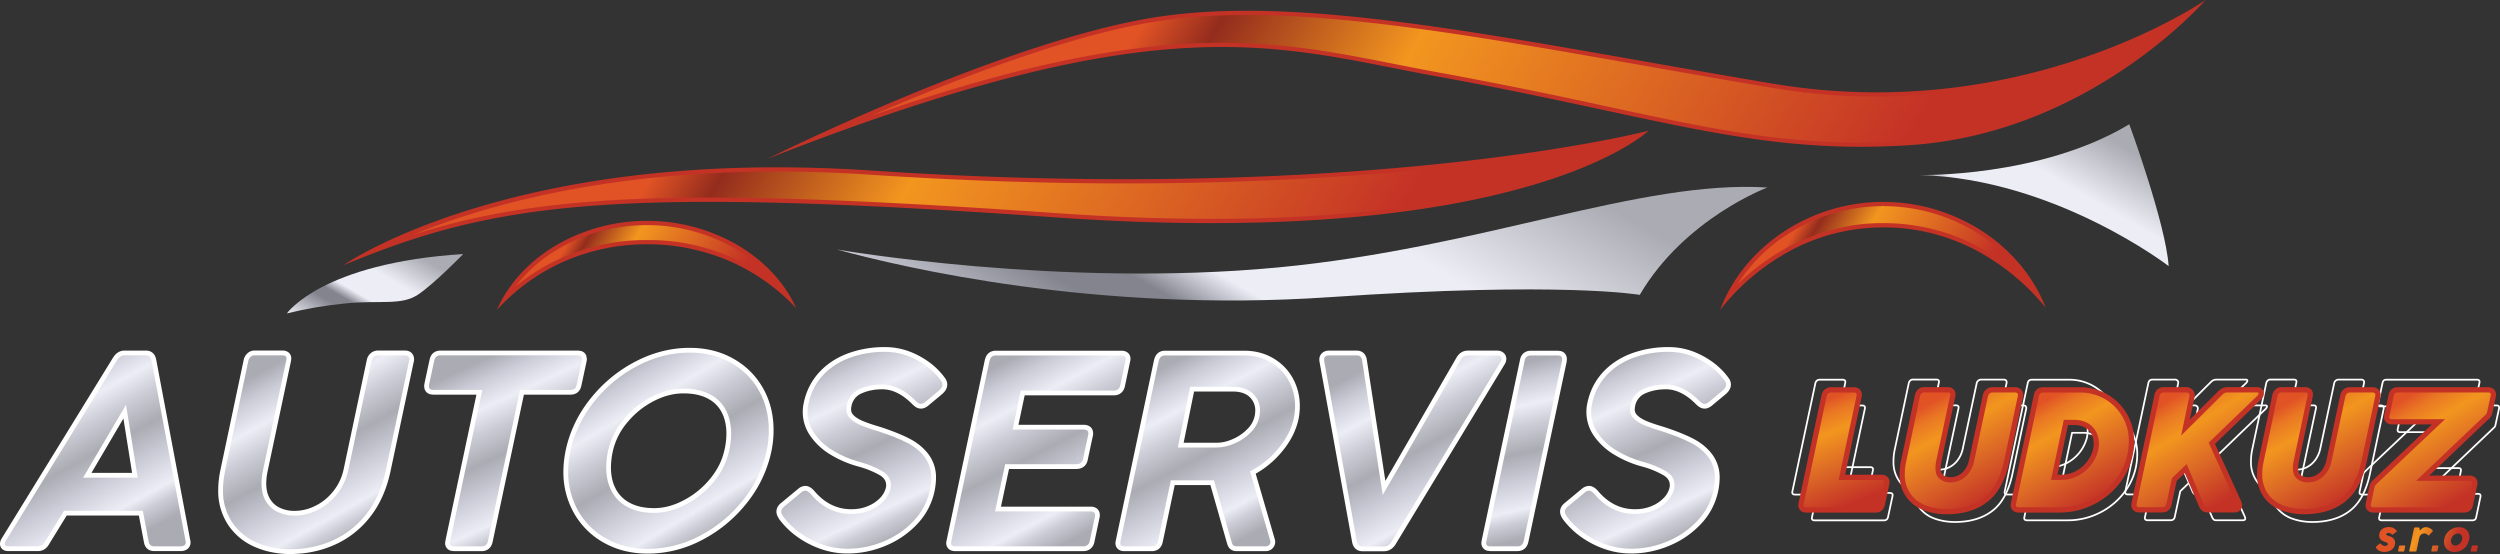 <svg xmlns="http://www.w3.org/2000/svg" xmlns:xlink="http://www.w3.org/1999/xlink" id="Layer_1" version="1.1" viewBox="0 0 56.821 12.593"><rect x="0" y="0" width="56.821" height="12.593" fill="#333333" stroke="none"/><defs><linearGradient id="linear-gradient" x1="7.731" x2="9.316" y1="7.82" y2="5.075" gradientUnits="userSpaceOnUse"><stop offset="0" stop-color="#ededf6"/><stop offset=".23" stop-color="#84848f"/><stop offset=".3" stop-color="#84848f"/><stop offset=".38" stop-color="#ededf6"/><stop offset=".58" stop-color="#ededf6"/><stop offset=".83" stop-color="#ababb3"/><stop offset="1" stop-color="#ababb3"/></linearGradient><linearGradient id="linear-gradient1" x1="15.424" x2="29.802" y1="-.195" y2="8.707" gradientUnits="userSpaceOnUse"><stop offset="0" stop-color="#e15325"/><stop offset=".1" stop-color="#e15325"/><stop offset=".18" stop-color="#942c1d"/><stop offset=".4" stop-color="#f2961f"/><stop offset=".98" stop-color="#c43226"/><stop offset="1" stop-color="#c43226"/></linearGradient><linearGradient xlink:href="#linear-gradient1" id="linear-gradient2" x1="26.159" x2="41.767" y1="-3.221" y2="6.444"/><linearGradient xlink:href="#linear-gradient1" id="linear-gradient3" x1="12.871" x2="16.404" y1="4.798" y2="6.986"/><linearGradient xlink:href="#linear-gradient1" id="linear-gradient4" x1="40.757" x2="44.705" y1="4.44" y2="6.885"/><linearGradient xlink:href="#linear-gradient" id="linear-gradient5" x1="45.051" x2="47.864" y1="6.871" y2="2"/><linearGradient xlink:href="#linear-gradient" id="linear-gradient6" x1="26.421" x2="32.825" y1="11.098" y2=".007"/><linearGradient id="linear-gradient7" x1="1.125" x2="3.205" y1="8.347" y2="12.148" gradientUnits="userSpaceOnUse"><stop offset="0" stop-color="#ababb3"/><stop offset=".1" stop-color="#cacbd6"/><stop offset=".24" stop-color="#ededf6"/><stop offset=".36" stop-color="#cbccd5"/><stop offset=".51" stop-color="#ababb3"/><stop offset=".66" stop-color="#cacbd6"/><stop offset=".83" stop-color="#ededf6"/><stop offset=".9" stop-color="#cbccd5"/><stop offset="1" stop-color="#ababb3"/></linearGradient><linearGradient xlink:href="#linear-gradient7" id="linear-gradient8" x1="6.116" x2="8.257" y1="8.35" y2="12.211"/><linearGradient xlink:href="#linear-gradient7" id="linear-gradient9" x1="10.61" x2="12.369" y1="8.347" y2="12.148"/><linearGradient xlink:href="#linear-gradient7" id="linear-gradient10" x1="14.041" x2="16.346" y1="8.292" y2="12.198"/><linearGradient xlink:href="#linear-gradient7" id="linear-gradient11" x1="18.662" x2="20.517" y1="8.275" y2="12.194"/><linearGradient xlink:href="#linear-gradient7" id="linear-gradient12" x1="22.597" x2="24.604" y1="8.349" y2="12.148"/><linearGradient xlink:href="#linear-gradient7" id="linear-gradient13" x1="26.444" x2="28.453" y1="8.349" y2="12.148"/><linearGradient xlink:href="#linear-gradient7" id="linear-gradient14" x1="31.092" x2="33.13" y1="8.346" y2="12.15"/><linearGradient xlink:href="#linear-gradient7" id="linear-gradient15" x1="34.203" x2="35.077" y1="8.349" y2="12.148"/><linearGradient xlink:href="#linear-gradient7" id="linear-gradient16" x1="36.474" x2="38.328" y1="8.275" y2="12.194"/><linearGradient id="linear-gradient17" x1="41.459" x2="42.362" y1="9.114" y2="11.337" gradientUnits="userSpaceOnUse"><stop offset="0" stop-color="#e15325"/><stop offset=".12" stop-color="#e97624"/><stop offset=".3" stop-color="#f2961f"/><stop offset=".64" stop-color="#db6626"/><stop offset="1" stop-color="#c43226"/></linearGradient><linearGradient xlink:href="#linear-gradient17" id="linear-gradient18" x1="43.946" x2="45.211" y1="9.116" y2="11.374"/><linearGradient xlink:href="#linear-gradient17" id="linear-gradient19" x1="46.47" x2="47.734" y1="9.114" y2="11.337"/><linearGradient xlink:href="#linear-gradient17" id="linear-gradient20" x1="49.264" x2="50.629" y1="9.114" y2="11.337"/><linearGradient xlink:href="#linear-gradient17" id="linear-gradient21" x1="52.071" x2="53.336" y1="9.117" y2="11.374"/><linearGradient xlink:href="#linear-gradient17" id="linear-gradient22" x1="54.578" x2="55.919" y1="9.114" y2="11.338"/><linearGradient xlink:href="#linear-gradient17" id="linear-gradient23" x1="54.448" x2="55.588" y1="12.352" y2="12.836"/><linearGradient xlink:href="#linear-gradient17" id="linear-gradient24" x1="54.428" x2="55.568" y1="12.399" y2="12.883"/><linearGradient xlink:href="#linear-gradient17" id="linear-gradient25" x1="54.57" x2="55.71" y1="12.065" y2="12.549"/><linearGradient xlink:href="#linear-gradient17" id="linear-gradient26" x1="54.544" x2="55.684" y1="12.127" y2="12.611"/><linearGradient xlink:href="#linear-gradient17" id="linear-gradient27" x1="54.692" x2="55.832" y1="11.778" y2="12.262"/><linearGradient xlink:href="#linear-gradient17" id="linear-gradient28" x1="54.68" x2="55.82" y1="11.806" y2="12.289"/><clipPath id="clippath"><path d="M6.521 7.122s.79-1.144 4.006-1.348c0 0-.635.657-1.02.918s-.872.125-1.654.204a9.202 9.202 0 0 0-1.331.227" class="st7"/></clipPath><clipPath id="clippath-1"><path d="M8.419 5.731c1.196-.62 4.24-1.88 9.237-1.88.693 0 1.409.024 2.129.072 1.967.131 3.916.198 5.793.198 6.654 0 10.74-.836 11.692-1.054-.642.46-3.23 1.955-9.736 1.955a50.97 50.97 0 0 1-3.529-.13c-3.428-.241-5.931-.353-7.877-.353-3.71 0-5.696.416-7.708 1.191" class="st7"/></clipPath><clipPath id="clippath-2"><path d="M42.288 3.288c-1.951 0-3.571-.349-5.814-.831-1.079-.232-2.302-.495-3.758-.759-.35-.063-.689-.13-1.023-.196-1.253-.248-2.437-.482-3.92-.482-2.435 0-5.298.65-9.171 2.094 1.733-.797 5.116-2.249 7.57-2.659a13.05 13.05 0 0 1 2.167-.163c2.496 0 5.514.531 9.008 1.146.948.167 1.928.339 2.95.511.779.131 1.573.197 2.36.197 3.583 0 6.266-1.372 7.169-1.902-.763.751-3.114 2.782-6.397 3.004-.385.026-.769.039-1.14.039" class="st7"/></clipPath><clipPath id="clippath-3"><path d="M11.478 6.785a3.279 3.279 0 0 1 1.22-1.188 4.027 4.027 0 0 1 1.985-.529 4.03 4.03 0 0 1 1.99.507c.528.294.957.705 1.236 1.175a4.615 4.615 0 0 0-1.376-.888 4.724 4.724 0 0 0-1.799-.358h-.067c-.618 0-1.232.127-1.825.377a4.576 4.576 0 0 0-1.364.904" class="st7"/></clipPath><clipPath id="clippath-4"><path d="M39.266 6.767a3.713 3.713 0 0 1 1.295-1.455 4.081 4.081 0 0 1 4.446-.029c.571.366 1.029.87 1.315 1.44a5.109 5.109 0 0 0-1.492-1.131 4.575 4.575 0 0 0-1.992-.471h-.079c-.676 0-1.374.172-2.019.496a5.092 5.092 0 0 0-1.475 1.15" class="st7"/></clipPath><clipPath id="clippath-5"><path d="M49.29 6.048s-2.583-1.988-5.665-2.07c0 0 2.753.062 4.77-1.154 0 0 .827 2.249.895 3.224" class="st7"/></clipPath><clipPath id="clippath-6"><path d="M19.025 5.671s5.054.878 10.017.408c4.641-.439 8.226-1.998 11.127-1.817 0 0-1.881.701-2.9 2.44 0 0-1.746-.311-7.049.052-5.303.363-9.699-.674-11.195-1.082" class="st7"/></clipPath><clipPath id="clippath-7"><path d="m3.129 10.856-.265-1.657-.974 1.657h1.239ZM2.66 8.188c.045-.075.101-.112.171-.112h.487c.069 0 .11.037.125.112l.774 4.105a.174.174 0 0 1 .006.036.076.076 0 0 1-.032.066.136.136 0 0 1-.081.022h-.609c-.068 0-.109-.035-.122-.106l-.133-.701H1.455l-.429.697a.23.23 0 0 1-.073.086.17.17 0 0 1-.095.024H.187c-.053 0-.079-.019-.079-.055 0-.022.008-.046.024-.07L2.66 8.187Z" class="st7"/></clipPath><clipPath id="clippath-8"><path d="M5.976 10.694a1.47 1.47 0 0 0-.033.289c0 .157.031.29.095.4a.616.616 0 0 0 .267.251.857.857 0 0 0 .39.085c.178 0 .354-.042.525-.128.172-.085.319-.206.442-.362.124-.156.209-.335.253-.536l.529-2.496a.158.158 0 0 1 .054-.089.147.147 0 0 1 .096-.033h.609c.034 0 .059.008.076.024a.09.09 0 0 1 .024.067c0 .014 0 .023-.004.03L8.77 10.69c-.086.4-.236.735-.452 1.004a1.995 1.995 0 0 1-.771.596c-.297.13-.616.194-.955.194-.272 0-.523-.051-.755-.151a1.28 1.28 0 0 1-.558-.457 1.287 1.287 0 0 1-.211-.75c0-.13.017-.278.052-.444l.526-2.488a.171.171 0 0 1 .051-.084.123.123 0 0 1 .084-.035h.639c.061 0 .092.024.092.073 0 .01-.002.025-.006.046l-.53 2.499Z" class="st7"/></clipPath><clipPath id="clippath-9"><path d="M9.871 8.191c.016-.077.062-.115.14-.115h3.127c.06 0 .092.026.092.079 0 .017 0 .028-.003.036l-.119.552c-.015.079-.06.119-.137.119H11.82l-.731 3.441c-.018.077-.065.116-.14.116h-.628c-.064 0-.097-.025-.097-.076 0-.006.002-.019.007-.04l.731-3.441H9.844c-.063 0-.095-.027-.095-.082 0-.017 0-.029.003-.037l.119-.552Z" class="st7"/></clipPath><clipPath id="clippath-10"><path d="M13.82 10.247a1.874 1.874 0 0 0-.042.377c0 .204.04.383.122.538a.85.85 0 0 0 .366.363c.164.088.365.132.604.132.236 0 .476-.063.719-.191.244-.127.455-.298.633-.514.178-.216.295-.451.35-.705a1.78 1.78 0 0 0 .046-.39c0-.203-.039-.381-.119-.535a.837.837 0 0 0-.362-.359c-.162-.087-.364-.13-.605-.13s-.484.063-.728.19a2.023 2.023 0 0 0-.633.514 1.65 1.65 0 0 0-.351.708m-.855.002c.088-.406.268-.78.541-1.121.273-.341.601-.612.985-.812.384-.2.779-.3 1.184-.3.352 0 .664.077.936.23.274.153.485.363.636.63.152.267.227.568.227.903 0 .156-.016.312-.049.469a2.69 2.69 0 0 1-.537 1.121 3.018 3.018 0 0 1-.981.81 2.532 2.532 0 0 1-1.183.298c-.349 0-.661-.076-.936-.228a1.653 1.653 0 0 1-.644-.63 1.775 1.775 0 0 1-.231-.901c0-.146.018-.302.052-.469Z" class="st7"/></clipPath><clipPath id="clippath-11"><path d="M17.801 11.739c-.03-.043-.046-.079-.046-.109 0-.041.021-.079.064-.113l.401-.332a.15.15 0 0 1 .086-.033c.03 0 .067.021.109.064.258.31.57.466.935.466.15 0 .289-.026.417-.08a.885.885 0 0 0 .315-.211.607.607 0 0 0 .157-.279.399.399 0 0 0 .01-.082c0-.138-.068-.247-.203-.325a2.169 2.169 0 0 0-.505-.205 2.314 2.314 0 0 1-.618-.265 1.376 1.376 0 0 1-.419-.391.845.845 0 0 1-.129-.671c.051-.24.154-.448.312-.625.157-.176.359-.313.604-.408a2.3 2.3 0 0 1 .834-.143c.24 0 .476.061.707.183.231.122.417.279.556.472a.145.145 0 0 1 .034.086c0 .047-.027.094-.083.14l-.317.264c-.032.024-.061.037-.088.037a.106.106 0 0 1-.062-.019.358.358 0 0 1-.065-.055c-.244-.244-.496-.365-.756-.365-.19 0-.363.035-.518.105a.492.492 0 0 0-.288.376.419.419 0 0 0-.009.082c0 .084.03.155.092.214.06.06.143.111.247.154.103.043.239.089.404.137.254.083.465.167.63.251.167.084.301.192.403.324a.767.767 0 0 1 .154.487 1.44 1.44 0 0 1-.395.964 1.949 1.949 0 0 1-.684.47 2.114 2.114 0 0 1-.826.168 1.71 1.71 0 0 1-.58-.1 1.993 1.993 0 0 1-.508-.266 1.764 1.764 0 0 1-.374-.367" class="st7"/></clipPath><clipPath id="clippath-12"><path d="M22.493 8.195c.018-.078.064-.116.137-.116h2.856c.067 0 .1.025.1.076a.29.29 0 0 1-.006.04l-.119.566c-.019.077-.066.116-.143.116h-2.116l-.188.886h1.614c.073 0 .109.028.109.086 0 .014 0 .025-.003.033l-.119.554c-.016.077-.067.115-.155.115h-1.614l-.229 1.072h2.171c.067 0 .101.027.101.083 0 .014 0 .025-.003.033l-.119.563c-.019.077-.067.116-.146.116h-2.912c-.062 0-.095-.025-.095-.076 0-.006.002-.019.007-.04l.87-4.107Z" class="st7"/></clipPath><clipPath id="clippath-13"><path d="M26.771 10.171h.88c.136 0 .274-.031.414-.094a1.13 1.13 0 0 0 .362-.249.695.695 0 0 0 .211-.491.517.517 0 0 0-.164-.394c-.108-.101-.259-.152-.452-.152h-.971l-.281 1.38Zm-.432-1.976c.02-.078.066-.116.137-.116h1.797c.229 0 .432.052.609.155.176.103.313.244.409.419.096.175.144.368.144.577 0 .092-.009.183-.027.274-.053.242-.17.472-.352.69a2.041 2.041 0 0 1-.644.519l.46 1.58c.009.03.002.058-.018.085a.1.1 0 0 1-.083.04h-.664a.12.12 0 0 1-.075-.021c-.017-.014-.03-.042-.041-.082l-.399-1.398h-.98l-.292 1.386c-.018.077-.065.116-.14.116h-.625c-.062 0-.095-.025-.095-.076 0-.006.002-.019.007-.04l.87-4.107Z" class="st7"/></clipPath><clipPath id="clippath-14"><path d="M31.629 12.312c-.045.073-.103.109-.174.109h-.49c-.066 0-.108-.036-.125-.109l-.743-4.108a.11.11 0 0 1-.003-.03.09.09 0 0 1 .03-.072.119.119 0 0 1 .079-.025h.636c.067 0 .107.037.119.112l.469 3.061 1.764-3.058c.042-.077.098-.115.168-.115h.675c.026 0 .049.008.067.022a.072.072 0 0 1 .027.059c0 .02-.007.042-.021.064l-2.478 4.09Z" class="st7"/></clipPath><clipPath id="clippath-15"><path d="M34.652 8.201c.015-.081.061-.122.14-.122h.618c.063 0 .095.028.095.085 0 .015 0 .026-.003.037l-.871 4.098c-.018.079-.064.119-.139.119h-.619c-.064 0-.097-.026-.097-.079 0-.007.002-.019.007-.04l.87-4.098Z" class="st7"/></clipPath><clipPath id="clippath-16"><path d="M35.612 11.739c-.03-.043-.046-.079-.046-.109 0-.041.021-.079.064-.113l.401-.332a.15.15 0 0 1 .086-.033c.03 0 .067.021.109.064.258.31.57.466.935.466.15 0 .289-.026.417-.08a.885.885 0 0 0 .315-.211.607.607 0 0 0 .157-.279.399.399 0 0 0 .01-.082c0-.138-.068-.247-.203-.325a2.169 2.169 0 0 0-.505-.205 2.314 2.314 0 0 1-.618-.265 1.376 1.376 0 0 1-.419-.391.845.845 0 0 1-.129-.671c.051-.24.154-.448.312-.625.157-.176.359-.313.604-.408a2.3 2.3 0 0 1 .834-.143c.24 0 .476.061.707.183.231.122.417.279.556.472a.145.145 0 0 1 .034.086c0 .047-.027.094-.083.14l-.317.264c-.032.024-.061.037-.088.037a.106.106 0 0 1-.062-.019.358.358 0 0 1-.065-.055c-.244-.244-.496-.365-.756-.365-.19 0-.363.035-.518.105a.492.492 0 0 0-.288.376.419.419 0 0 0-.009.082c0 .084.03.155.092.214.06.06.143.111.247.154.103.043.239.089.404.137.254.083.465.167.63.251.167.084.301.192.403.324a.767.767 0 0 1 .154.487 1.44 1.44 0 0 1-.395.964 1.949 1.949 0 0 1-.684.47 2.114 2.114 0 0 1-.826.168 1.71 1.71 0 0 1-.58-.1 1.993 1.993 0 0 1-.508-.266 1.764 1.764 0 0 1-.374-.367" class="st7"/></clipPath><clipPath id="clippath-17"><path d="M41.518 8.999a.101.101 0 0 1 .035-.057.09.09 0 0 1 .059-.021h.525c.042 0 .062.018.062.053a.125.125 0 0 1-.004.026l-.405 1.909h.974c.043 0 .064.017.064.051a.125.125 0 0 1-.004.026l-.101.469c-.011.051-.042.077-.091.077h-1.576c-.043 0-.064-.017-.064-.051l.004-.026L41.518 9Z" class="st7"/></clipPath><clipPath id="clippath-18"><path d="M44.005 10.489a.708.708 0 0 0-.016.146c0 .112.032.196.096.249a.376.376 0 0 0 .25.081c.08 0 .157-.018.23-.056a.542.542 0 0 0 .189-.163.66.66 0 0 0 .114-.258l.317-1.49a.1.1 0 0 1 .035-.056.099.099 0 0 1 .064-.023h.512c.023 0 .04.005.052.016a.06.06 0 0 1 .017.044c0 .007 0 .013-.002.018l-.313 1.481c-.084.391-.237.67-.457.838-.22.169-.504.253-.85.253-.172 0-.329-.028-.472-.081a.75.75 0 0 1-.346-.26.746.746 0 0 1-.132-.455c0-.093.011-.191.035-.295l.313-1.481a.113.113 0 0 1 .032-.056.08.08 0 0 1 .056-.023h.536c.042 0 .062.015.062.046a.126.126 0 0 1-.005.033l-.317 1.49Z" class="st7"/></clipPath><clipPath id="clippath-19"><path d="M47.691 10.227a.785.785 0 0 0 .015-.145.558.558 0 0 0-.069-.277.487.487 0 0 0-.194-.193.598.598 0 0 0-.292-.07h-.245l-.289 1.366h.245a.787.787 0 0 0 .368-.092.905.905 0 0 0 .462-.589m-1.35-1.228c.011-.052.043-.078.095-.078h.847a1.095 1.095 0 0 1 1.102 1.115 1.427 1.427 0 0 1-.303.872 1.589 1.589 0 0 1-.569.46 1.605 1.605 0 0 1-.702.163h-.929c-.044 0-.066-.018-.066-.053l.004-.023L46.343 9Z" class="st7"/></clipPath><clipPath id="clippath-20"><path d="M50.83 11.447a.097.097 0 0 1 .011.04c0 .028-.018.042-.052.042h-.611c-.024 0-.043-.006-.056-.018a.167.167 0 0 1-.037-.059l-.386-.903-.335.32-.125.582c-.011.051-.042.077-.091.077h-.525c-.043 0-.064-.017-.064-.051l.004-.026.522-2.455c.012-.052.043-.078.093-.078h.518c.016 0 .032.007.049.022a.06.06 0 0 1 .018.057l-.19.904.929-.924a.226.226 0 0 1 .068-.049.215.215 0 0 1 .075-.01h.655c.023 0 .035.008.035.023 0 .018-.011.037-.033.059L50.2 10.062l.631 1.383Z" class="st7"/></clipPath><clipPath id="clippath-21"><path d="M52.129 10.489a.708.708 0 0 0-.016.146c0 .112.032.196.096.249a.376.376 0 0 0 .25.081c.08 0 .157-.018.23-.056a.542.542 0 0 0 .189-.163.66.66 0 0 0 .114-.258l.317-1.49a.1.1 0 0 1 .035-.056.099.099 0 0 1 .064-.023h.512c.023 0 .04.005.052.016a.06.06 0 0 1 .017.044c0 .007 0 .013-.002.018l-.313 1.481c-.084.391-.237.67-.457.838-.22.169-.504.253-.85.253-.172 0-.329-.028-.472-.081a.75.75 0 0 1-.346-.26.746.746 0 0 1-.132-.455c0-.093.011-.191.035-.295l.313-1.481a.113.113 0 0 1 .032-.056.08.08 0 0 1 .056-.023h.536c.042 0 .062.015.062.046a.126.126 0 0 1-.005.033l-.317 1.49Z" class="st7"/></clipPath><clipPath id="clippath-22"><path d="M56.553 8.92c.039 0 .059.016.059.049 0 .009 0 .015-.002.02l-.084.388a.103.103 0 0 1-.032.049l-1.58 1.503h1.221c.036 0 .055.016.055.047 0 .009 0 .015-.002.021l-.098.466c-.009.046-.036.068-.083.068h-2.066c-.038 0-.057-.016-.057-.047 0-.009 0-.015.002-.02l.083-.386a.143.143 0 0 1 .016-.043.24.24 0 0 1 .031-.036l1.557-1.472h-1.211c-.038 0-.057-.016-.057-.049 0-.009 0-.015.002-.02l.101-.469c.01-.046.037-.069.084-.069h2.06Z" class="st7"/></clipPath><clipPath id="clippath-23"><path d="M54.006 12.456a.03.03 0 0 1-.006-.017c0-.008.004-.015.013-.023l.07-.06s.009-.005.012-.005c.005 0 .009.003.015.008.03.033.061.049.095.049.021 0 .037-.003.047-.01a.042.042 0 0 0 .019-.028v-.009a.027.027 0 0 0-.006-.017c-.004-.005-.011-.01-.022-.014s-.025-.01-.045-.016a.195.195 0 0 1-.091-.055.13.13 0 0 1-.032-.09c0-.015.002-.03.005-.044a.162.162 0 0 1 .039-.077.185.185 0 0 1 .075-.051.271.271 0 0 1 .18-.006c.023.008.041.018.055.03s.028.025.041.039c.004.005.006.009.006.013 0 .006-.005.012-.014.019l-.073.054c-.006.004-.011.007-.015.007s-.008-.002-.013-.007a.245.245 0 0 0-.02-.018.075.075 0 0 0-.02-.011.085.085 0 0 0-.03-.005.087.087 0 0 0-.039.008c-.009.005-.015.011-.017.019l-.001.007c0 .005.002.01.006.013.004.004.01.007.017.01l.036.013.038.013a.17.17 0 0 1 .082.058.135.135 0 0 1 .025.08.208.208 0 0 1-.053.138.214.214 0 0 1-.086.056.316.316 0 0 1-.107.018.253.253 0 0 1-.107-.022.19.19 0 0 1-.08-.069" class="st7"/></clipPath><clipPath id="clippath-24"><path d="M54.525 12.414a.02.02 0 0 1 .008-.013.02.02 0 0 1 .013-.004h.106c.005 0 .009.001.011.004a.016.016 0 0 1 .003.009v.004l-.022.106c-.002.006-.005.011-.009.013a.02.02 0 0 1-.012.004h-.106l-.009-.003c-.003-.002-.005-.005-.005-.01v-.005l.022-.105Z" class="st7"/></clipPath><clipPath id="clippath-25"><path d="M54.867 12.007c.003-.013.01-.02.023-.02h.074c.008 0 .014.001.018.004.004.003.007.009.009.019l.009.048c.015-.016.028-.03.04-.04a.148.148 0 0 1 .1-.037c.021 0 .043.004.063.013.02.009.038.018.053.029.014.011.025.019.031.026.005.005.008.011.008.016 0 .005-.003.011-.01.019l-.073.079c-.005.006-.01.009-.015.009-.004 0-.008-.002-.013-.007l-.013-.014a.077.077 0 0 0-.029-.019.096.096 0 0 0-.038-.008.126.126 0 0 0-.051.011.11.11 0 0 0-.042.033.113.113 0 0 0-.024.053l-.063.296c-.003.013-.011.019-.024.019h-.126a.021.021 0 0 1-.012-.003c-.003-.002-.004-.005-.004-.01v-.006l.108-.51Z" class="st7"/></clipPath><clipPath id="clippath-26"><path d="M55.282 12.414a.02.02 0 0 1 .008-.013.02.02 0 0 1 .013-.004h.106c.005 0 .009.001.011.004a.016.016 0 0 1 .003.009v.004l-.022.106c-.002.006-.005.011-.009.013a.02.02 0 0 1-.012.004h-.106l-.009-.003c-.003-.002-.005-.005-.005-.01v-.005l.022-.105Z" class="st7"/></clipPath><clipPath id="clippath-27"><path d="M55.71 12.263c-.002.012-.004.023-.004.032 0 .02.004.037.012.053a.087.087 0 0 0 .034.037.103.103 0 0 0 .054.014.133.133 0 0 0 .069-.019.175.175 0 0 0 .085-.118c.002-.012.004-.023.004-.033a.115.115 0 0 0-.012-.053.087.087 0 0 0-.034-.037.102.102 0 0 0-.053-.013.133.133 0 0 0-.069.019.177.177 0 0 0-.086.118m-.158 0a.33.33 0 0 1 .186-.246.358.358 0 0 1 .157-.035c.045 0 .085.01.12.029a.21.21 0 0 1 .082.08.231.231 0 0 1 .029.115.378.378 0 0 1-.072.207.332.332 0 0 1-.273.132.244.244 0 0 1-.121-.03.218.218 0 0 1-.083-.082.228.228 0 0 1-.03-.116c0-.018.002-.036.005-.054Z" class="st7"/></clipPath><clipPath id="clippath-28"><path d="M56.178 12.414a.02.02 0 0 1 .008-.013.02.02 0 0 1 .013-.004h.106c.005 0 .009.001.011.004a.016.016 0 0 1 .003.009v.004l-.022.106c-.002.006-.005.011-.009.013a.02.02 0 0 1-.012.004h-.106l-.009-.003c-.003-.002-.005-.005-.005-.01v-.005l.022-.105Z" class="st7"/></clipPath><style>.st5{stroke-width:.04px}.st5,.st6{stroke:#fff}.st5,.st6,.st7,.st8{fill:none}.st5,.st6,.st8{stroke-linecap:round;stroke-linejoin:round}.st6{stroke-width:.216px}.st43{fill:#c43226}.st8{stroke:#c43226;stroke-width:.238px}</style></defs><g style="clip-path:url(#clippath)"><path d="M6.521 5.773h4.006v1.348H6.521z" style="fill:url(#linear-gradient)"/></g><g style="clip-path:url(#clippath-1)"><path d="M8.419 3.068h28.85v2.663H8.419z" style="fill:url(#linear-gradient1)"/></g><path d="M37.471 2.97s-4.2 1.103-11.894 1.103c-1.751 0-3.685-.057-5.789-.198a31.894 31.894 0 0 0-2.132-.072c-6.691 0-9.849 2.225-9.849 2.225 2.322-.967 4.296-1.44 8.32-1.44 2.012 0 4.537.118 7.873.353 1.29.091 2.463.13 3.532.13 7.766 0 9.938-2.101 9.938-2.101m-.439.199c-.897.561-3.554 1.805-9.498 1.805-1.11 0-2.296-.044-3.525-.13-3.429-.241-5.933-.353-7.88-.353-3.11 0-5.012.292-6.732.843 1.55-.637 4.285-1.435 8.261-1.435.692 0 1.407.024 2.126.072 1.968.131 3.918.198 5.796.198 6.187 0 10.158-.722 11.454-1Z" class="st43"/><g style="clip-path:url(#clippath-2)"><path d="M18.601.245h31.224v3.043H18.601z" style="fill:url(#linear-gradient2)"/></g><path d="M50.128 0s-3.016 2.099-7.472 2.099c-.746 0-1.533-.059-2.352-.196C35.47 1.092 31.508.245 28.338.245c-.771 0-1.496.05-2.175.163-3.467.578-8.707 3.196-8.707 3.196 5.018-1.969 8.019-2.536 10.316-2.536 1.876 0 3.283.378 4.935.677 4.436.805 6.67 1.591 9.581 1.591.368 0 .748-.013 1.143-.039C47.515 3.021 50.128 0 50.128 0m-21.79.341c2.491 0 5.507.531 8.999 1.146.948.167 1.929.34 2.951.511.782.131 1.579.198 2.368.198A14.75 14.75 0 0 0 49.507.48c-.967.876-3.151 2.524-6.082 2.722-.384.026-.767.039-1.137.039-1.946 0-3.564-.348-5.804-.83a112.74 112.74 0 0 0-3.759-.759c-.349-.063-.692-.131-1.022-.196-1.256-.248-2.442-.483-3.93-.483-2.177 0-4.692.518-7.962 1.655 1.831-.794 4.4-1.795 6.369-2.124.654-.109 1.36-.162 2.159-.162Z" class="st43"/><g style="clip-path:url(#clippath-3)"><path d="M11.478 5.069h6.431v1.717h-6.431z" style="fill:url(#linear-gradient3)"/></g><path d="M14.683 5.02a4.088 4.088 0 0 0-2.009.535c-.603.346-1.111.866-1.378 1.486a4.54 4.54 0 0 1 1.565-1.116 4.66 4.66 0 0 1 1.806-.373h.067c.608 0 1.213.122 1.781.354a4.596 4.596 0 0 1 1.58 1.096c-.275-.616-.79-1.131-1.397-1.469a4.1 4.1 0 0 0-2.014-.513m-.001.097a3.986 3.986 0 0 1 1.967.501c.404.225.749.519 1.011.855a4.665 4.665 0 0 0-2.928-1.017h-.067c-.624 0-1.245.128-1.844.381a4.581 4.581 0 0 0-1.098.666c.258-.338.599-.635.999-.864a3.973 3.973 0 0 1 1.961-.522Z" class="st43"/><g style="clip-path:url(#clippath-4)"><path d="M39.266 4.637h7.057v2.129h-7.057z" style="fill:url(#linear-gradient4)"/></g><path d="M42.788 4.589h-.008a4.11 4.11 0 0 0-2.245.682c-.656.433-1.175 1.06-1.439 1.771a5.147 5.147 0 0 1 1.667-1.382 4.46 4.46 0 0 1 1.998-.491h.079c.678 0 1.352.164 1.97.466a5.176 5.176 0 0 1 1.686 1.359c-.272-.707-.8-1.328-1.461-1.752a4.134 4.134 0 0 0-2.247-.652m0-.001v.096a4.05 4.05 0 0 1 2.195.637c.454.291.835.67 1.114 1.1a5.055 5.055 0 0 0-1.244-.875 4.628 4.628 0 0 0-2.013-.476h-.078c-.684 0-1.39.173-2.042.502a5.048 5.048 0 0 0-1.228.889 3.725 3.725 0 0 1 1.098-1.111 4.029 4.029 0 0 1 2.192-.666l.007-.096Z" class="st43"/><g style="clip-path:url(#clippath-5)"><path d="M43.625 2.824h5.665v3.224h-5.665z" style="fill:url(#linear-gradient5)"/></g><g style="clip-path:url(#clippath-6)"><path d="M19.025 4.08h21.144v3.035H19.025z" style="fill:url(#linear-gradient6)"/></g><path d="m3.129 10.856-.265-1.657-.974 1.657h1.239ZM2.66 8.188c.045-.075.101-.112.171-.112h.487c.069 0 .11.037.125.112l.774 4.105a.174.174 0 0 1 .006.036.076.076 0 0 1-.032.066.136.136 0 0 1-.081.022h-.609c-.068 0-.109-.035-.122-.106l-.133-.701H1.455l-.429.697a.23.23 0 0 1-.073.086.17.17 0 0 1-.095.024H.187c-.053 0-.079-.019-.079-.055 0-.022.008-.046.024-.07L2.66 8.187Z" class="st6"/><g style="clip-path:url(#clippath-7)"><path d="M.108 8.076h4.114v4.342H.108z" style="fill:url(#linear-gradient7)"/></g><path d="M5.976 10.694a1.47 1.47 0 0 0-.033.289c0 .157.031.29.095.4a.616.616 0 0 0 .267.251.857.857 0 0 0 .39.085c.178 0 .354-.042.525-.128.172-.085.319-.206.442-.362.124-.156.209-.335.253-.536l.529-2.496a.158.158 0 0 1 .054-.089.147.147 0 0 1 .096-.033h.609c.034 0 .059.008.076.024a.09.09 0 0 1 .024.067c0 .014 0 .023-.004.03L8.77 10.69c-.086.4-.236.735-.452 1.004a1.995 1.995 0 0 1-.771.596c-.297.13-.616.194-.955.194-.272 0-.523-.051-.755-.151a1.28 1.28 0 0 1-.558-.457 1.287 1.287 0 0 1-.211-.75c0-.13.017-.278.052-.444l.526-2.488a.171.171 0 0 1 .051-.084.123.123 0 0 1 .084-.035h.639c.061 0 .092.024.092.073 0 .01-.002.025-.006.046l-.53 2.499Z" class="st6"/><g style="clip-path:url(#clippath-8)"><path d="M5.069 8.076h4.236v4.409H5.069z" style="fill:url(#linear-gradient8)"/></g><path d="M9.871 8.191c.016-.077.062-.115.14-.115h3.127c.06 0 .092.026.092.079 0 .017 0 .028-.003.036l-.119.552c-.015.079-.06.119-.137.119H11.82l-.731 3.441c-.018.077-.065.116-.14.116h-.628c-.064 0-.097-.025-.097-.076 0-.006.002-.019.007-.04l.731-3.441H9.844c-.063 0-.095-.027-.095-.082 0-.017 0-.029.003-.037l.119-.552Z" class="st6"/><g style="clip-path:url(#clippath-9)"><path d="M9.749 8.076h3.481v4.342H9.749z" style="fill:url(#linear-gradient9)"/></g><path d="M13.82 10.247a1.874 1.874 0 0 0-.042.377c0 .204.04.383.122.538a.85.85 0 0 0 .366.363c.164.088.365.132.604.132.236 0 .476-.063.719-.191.244-.127.455-.298.633-.514.178-.216.295-.451.35-.705a1.78 1.78 0 0 0 .046-.39c0-.203-.039-.381-.119-.535a.837.837 0 0 0-.362-.359c-.162-.087-.364-.13-.605-.13s-.484.063-.728.19a2.023 2.023 0 0 0-.633.514 1.65 1.65 0 0 0-.351.708Zm-.855 0c.088-.406.268-.78.541-1.121.273-.341.601-.612.985-.812.384-.2.779-.3 1.184-.3.352 0 .664.077.936.23.274.153.485.363.636.63.152.267.227.568.227.903 0 .156-.016.312-.049.469a2.69 2.69 0 0 1-.537 1.121 3.018 3.018 0 0 1-.981.81 2.532 2.532 0 0 1-1.183.298c-.349 0-.661-.076-.936-.228a1.653 1.653 0 0 1-.644-.63 1.775 1.775 0 0 1-.231-.901c0-.146.018-.302.052-.469Z" class="st6"/><g style="clip-path:url(#clippath-10)"><path d="M12.913 8.015h4.561v4.461h-4.561z" style="fill:url(#linear-gradient10)"/></g><path d="M17.801 11.739c-.03-.043-.046-.079-.046-.109 0-.041.021-.079.064-.113l.401-.332a.15.15 0 0 1 .086-.033c.03 0 .067.021.109.064.258.31.57.466.935.466.15 0 .289-.026.417-.08a.885.885 0 0 0 .315-.211.607.607 0 0 0 .157-.279.399.399 0 0 0 .01-.082c0-.138-.068-.247-.203-.325a2.169 2.169 0 0 0-.505-.205 2.314 2.314 0 0 1-.618-.265 1.376 1.376 0 0 1-.419-.391.845.845 0 0 1-.129-.671c.051-.24.154-.448.312-.625.157-.176.359-.313.604-.408a2.3 2.3 0 0 1 .834-.143c.24 0 .476.061.707.183.231.122.417.279.556.472a.145.145 0 0 1 .034.086c0 .047-.027.094-.083.14l-.317.264c-.032.024-.061.037-.088.037a.106.106 0 0 1-.062-.019.358.358 0 0 1-.065-.055c-.244-.244-.496-.365-.756-.365-.19 0-.363.035-.518.105a.492.492 0 0 0-.288.376.419.419 0 0 0-.009.082c0 .084.03.155.092.214.06.06.143.111.247.154.103.043.239.089.404.137.254.083.465.167.63.251.167.084.301.192.403.324a.767.767 0 0 1 .154.487 1.44 1.44 0 0 1-.395.964 1.949 1.949 0 0 1-.684.47 2.114 2.114 0 0 1-.826.168 1.71 1.71 0 0 1-.58-.1 1.993 1.993 0 0 1-.508-.266 1.764 1.764 0 0 1-.374-.367Z" class="st6"/><g style="clip-path:url(#clippath-11)"><path d="M17.755 7.996h3.67v4.476h-3.67z" style="fill:url(#linear-gradient11)"/></g><path d="M22.493 8.195c.018-.078.064-.116.137-.116h2.856c.067 0 .1.025.1.076a.29.29 0 0 1-.006.04l-.119.566c-.019.077-.066.116-.143.116h-2.116l-.188.886h1.614c.073 0 .109.028.109.086 0 .014 0 .025-.003.033l-.119.554c-.016.077-.067.115-.155.115h-1.614l-.229 1.072h2.171c.067 0 .101.027.101.083 0 .014 0 .025-.003.033l-.119.563c-.019.077-.067.116-.146.116h-2.912c-.062 0-.095-.025-.095-.076 0-.006.002-.019.007-.04l.87-4.107Z" class="st6"/><g style="clip-path:url(#clippath-12)"><path d="M21.616 8.079h3.971v4.339h-3.971z" style="fill:url(#linear-gradient12)"/></g><path d="M26.771 10.171h.88c.136 0 .274-.031.414-.094a1.13 1.13 0 0 0 .362-.249.695.695 0 0 0 .211-.491.517.517 0 0 0-.164-.394c-.108-.101-.259-.152-.452-.152h-.971l-.281 1.38Zm-.432-1.976c.02-.078.066-.116.137-.116h1.797c.229 0 .432.052.609.155.176.103.313.244.409.419.096.175.144.368.144.577 0 .092-.009.183-.027.274-.053.242-.17.472-.352.69a2.041 2.041 0 0 1-.644.519l.46 1.58c.009.03.002.058-.018.085a.1.1 0 0 1-.083.04h-.664a.12.12 0 0 1-.075-.021c-.017-.014-.03-.042-.041-.082l-.399-1.398h-.98l-.292 1.386c-.018.077-.065.116-.14.116h-.625c-.062 0-.095-.025-.095-.076 0-.006.002-.019.007-.04l.87-4.107Z" class="st6"/><g style="clip-path:url(#clippath-13)"><path d="M25.462 8.079h3.974v4.339h-3.974z" style="fill:url(#linear-gradient13)"/></g><path d="M31.629 12.312c-.045.073-.103.109-.174.109h-.49c-.066 0-.108-.036-.125-.109l-.743-4.108a.11.11 0 0 1-.003-.03.09.09 0 0 1 .03-.072.119.119 0 0 1 .079-.025h.636c.067 0 .107.037.119.112l.469 3.061 1.764-3.058c.042-.077.098-.115.168-.115h.675c.026 0 .049.008.067.022a.072.072 0 0 1 .027.059c0 .02-.007.042-.021.064l-2.478 4.09Z" class="st6"/><g style="clip-path:url(#clippath-14)"><path d="M30.094 8.076h4.034v4.345h-4.034z" style="fill:url(#linear-gradient14)"/></g><path d="M34.652 8.201c.015-.081.061-.122.14-.122h.618c.063 0 .095.028.095.085 0 .015 0 .026-.003.037l-.871 4.098c-.018.079-.064.119-.139.119h-.619c-.064 0-.097-.026-.097-.079 0-.007.002-.019.007-.04l.87-4.098Z" class="st6"/><g style="clip-path:url(#clippath-15)"><path d="M33.775 8.079h1.73v4.339h-1.73z" style="fill:url(#linear-gradient15)"/></g><path d="M35.612 11.739c-.03-.043-.046-.079-.046-.109 0-.041.021-.079.064-.113l.401-.332a.15.15 0 0 1 .086-.033c.03 0 .067.021.109.064.258.31.57.466.935.466.15 0 .289-.026.417-.08a.885.885 0 0 0 .315-.211.607.607 0 0 0 .157-.279.399.399 0 0 0 .01-.082c0-.138-.068-.247-.203-.325a2.169 2.169 0 0 0-.505-.205 2.314 2.314 0 0 1-.618-.265 1.376 1.376 0 0 1-.419-.391.845.845 0 0 1-.129-.671c.051-.24.154-.448.312-.625.157-.176.359-.313.604-.408a2.3 2.3 0 0 1 .834-.143c.24 0 .476.061.707.183.231.122.417.279.556.472a.145.145 0 0 1 .034.086c0 .047-.027.094-.083.14l-.317.264c-.032.024-.061.037-.088.037a.106.106 0 0 1-.062-.019.358.358 0 0 1-.065-.055c-.244-.244-.496-.365-.756-.365-.19 0-.363.035-.518.105a.492.492 0 0 0-.288.376.419.419 0 0 0-.009.082c0 .084.03.155.092.214.06.06.143.111.247.154.103.043.239.089.404.137.254.083.465.167.63.251.167.084.301.192.403.324a.767.767 0 0 1 .154.487 1.44 1.44 0 0 1-.395.964 1.949 1.949 0 0 1-.684.47 2.114 2.114 0 0 1-.826.168 1.71 1.71 0 0 1-.58-.1 1.993 1.993 0 0 1-.508-.266 1.764 1.764 0 0 1-.374-.367Z" class="st6"/><g style="clip-path:url(#clippath-16)"><path d="M35.566 7.996h3.67v4.476h-3.67z" style="fill:url(#linear-gradient16)"/></g><path d="M41.261 8.708a.101.101 0 0 1 .035-.057.09.09 0 0 1 .059-.021h.525c.042 0 .062.018.062.053a.125.125 0 0 1-.004.026l-.405 1.909h.974c.043 0 .064.017.064.051a.125.125 0 0 1-.004.026l-.101.469c-.011.051-.042.077-.091.077h-1.576c-.043 0-.064-.017-.064-.051l.004-.026.522-2.455ZM43.748 10.198a.708.708 0 0 0-.016.146c0 .112.032.196.096.249a.376.376 0 0 0 .25.081c.08 0 .157-.018.23-.056a.542.542 0 0 0 .189-.163.66.66 0 0 0 .114-.258l.317-1.49a.1.1 0 0 1 .035-.056.099.099 0 0 1 .064-.023h.512c.023 0 .04.005.052.016a.06.06 0 0 1 .017.044c0 .007 0 .013-.002.018l-.313 1.481c-.084.391-.237.67-.457.838-.22.169-.504.253-.85.253-.172 0-.329-.028-.472-.081a.75.75 0 0 1-.346-.26.746.746 0 0 1-.132-.455c0-.093.011-.191.035-.295l.313-1.481a.113.113 0 0 1 .032-.056.08.08 0 0 1 .056-.023h.536c.042 0 .062.015.062.046a.126.126 0 0 1-.005.033l-.317 1.49ZM47.434 9.936a.785.785 0 0 0 .015-.145.558.558 0 0 0-.069-.277.487.487 0 0 0-.194-.193.598.598 0 0 0-.292-.07h-.245l-.289 1.366h.245c.128 0 .251-.031.368-.092a.905.905 0 0 0 .462-.589Zm-1.348-1.228c.011-.052.043-.078.095-.078h.847a1.095 1.095 0 0 1 1.102 1.115 1.427 1.427 0 0 1-.303.872 1.589 1.589 0 0 1-.569.46 1.605 1.605 0 0 1-.702.163h-.929c-.044 0-.066-.018-.066-.053l.004-.023.522-2.455ZM50.574 11.157a.097.097 0 0 1 .011.04c0 .028-.018.042-.052.042h-.611c-.024 0-.043-.006-.056-.018a.167.167 0 0 1-.037-.059l-.386-.903-.335.32-.125.582c-.011.051-.042.077-.091.077h-.525c-.043 0-.064-.017-.064-.051l.004-.026.522-2.455c.012-.052.043-.078.093-.078h.518c.016 0 .032.007.049.022a.06.06 0 0 1 .018.057l-.19.904.929-.924a.226.226 0 0 1 .068-.049.215.215 0 0 1 .075-.01h.655c.023 0 .035.008.035.023 0 .018-.011.037-.033.059l-1.102 1.062.631 1.383ZM51.873 10.198a.708.708 0 0 0-.016.146c0 .112.032.196.096.249a.376.376 0 0 0 .25.081c.08 0 .157-.018.23-.056a.542.542 0 0 0 .189-.163.66.66 0 0 0 .114-.258l.317-1.49a.1.1 0 0 1 .035-.056.099.099 0 0 1 .064-.023h.512c.023 0 .04.005.052.016a.06.06 0 0 1 .017.044c0 .007 0 .013-.002.018l-.313 1.481c-.084.391-.237.67-.457.838-.22.169-.504.253-.85.253-.172 0-.329-.028-.472-.081a.75.75 0 0 1-.346-.26.746.746 0 0 1-.132-.455c0-.093.011-.191.035-.295l.313-1.481a.113.113 0 0 1 .032-.056.08.08 0 0 1 .056-.023h.536c.042 0 .062.015.062.046a.126.126 0 0 1-.005.033l-.317 1.49ZM56.297 8.63c.039 0 .059.016.059.049 0 .009 0 .015-.002.02l-.084.388a.103.103 0 0 1-.032.049l-1.58 1.503h1.221c.036 0 .055.016.055.047 0 .009 0 .015-.002.021l-.098.466c-.009.046-.036.068-.083.068h-2.066c-.038 0-.057-.016-.057-.047 0-.009 0-.015.002-.02l.083-.386a.143.143 0 0 1 .016-.043.24.24 0 0 1 .031-.036l1.557-1.472h-1.211c-.038 0-.057-.016-.057-.049 0-.009 0-.015.002-.02l.101-.469c.01-.046.037-.069.084-.069h2.06Z" class="st5"/><path d="M41.707 9.294a.101.101 0 0 1 .035-.057.09.09 0 0 1 .059-.021h.525c.042 0 .062.018.062.053a.125.125 0 0 1-.004.026l-.405 1.909h.974c.043 0 .064.017.064.051a.125.125 0 0 1-.004.026l-.101.469c-.011.051-.042.077-.091.077h-1.576c-.043 0-.064-.017-.064-.051l.004-.026.522-2.455ZM44.194 10.784a.708.708 0 0 0-.016.146c0 .112.032.196.096.249a.376.376 0 0 0 .25.081c.08 0 .157-.018.23-.056a.542.542 0 0 0 .189-.163.66.66 0 0 0 .114-.258l.317-1.49a.1.1 0 0 1 .035-.056.099.099 0 0 1 .064-.023h.512c.023 0 .04.005.052.016a.06.06 0 0 1 .017.044c0 .007 0 .013-.002.018l-.313 1.481c-.084.391-.237.67-.457.838-.22.169-.504.253-.85.253-.172 0-.329-.028-.472-.081a.75.75 0 0 1-.346-.26.746.746 0 0 1-.132-.455c0-.093.011-.191.035-.295l.313-1.481a.113.113 0 0 1 .032-.056.08.08 0 0 1 .056-.023h.536c.042 0 .062.015.062.046a.126.126 0 0 1-.005.033l-.317 1.49ZM47.88 10.522a.785.785 0 0 0 .015-.145.558.558 0 0 0-.069-.277.487.487 0 0 0-.194-.193.598.598 0 0 0-.292-.07h-.245l-.289 1.366h.245a.787.787 0 0 0 .368-.092.905.905 0 0 0 .462-.589Zm-1.348-1.228c.011-.052.043-.078.095-.078h.847a1.095 1.095 0 0 1 1.102 1.115 1.427 1.427 0 0 1-.303.872 1.589 1.589 0 0 1-.569.46 1.605 1.605 0 0 1-.702.163h-.929c-.044 0-.066-.018-.066-.053l.004-.023.522-2.455ZM51.02 11.743a.097.097 0 0 1 .011.04c0 .028-.018.042-.052.042h-.611c-.024 0-.043-.006-.056-.018a.167.167 0 0 1-.037-.059l-.386-.903-.335.32-.125.582c-.011.051-.042.077-.091.077h-.525c-.043 0-.064-.017-.064-.051l.004-.026.522-2.455c.012-.052.043-.078.093-.078h.518c.016 0 .032.007.049.022a.06.06 0 0 1 .018.057l-.19.904.929-.924a.226.226 0 0 1 .068-.049.215.215 0 0 1 .075-.01h.655c.023 0 .035.008.035.023 0 .018-.011.037-.033.059l-1.102 1.062.631 1.383ZM52.319 10.784a.708.708 0 0 0-.016.146c0 .112.032.196.096.249a.376.376 0 0 0 .25.081c.08 0 .157-.018.23-.056a.542.542 0 0 0 .189-.163.66.66 0 0 0 .114-.258l.317-1.49a.1.1 0 0 1 .035-.056.099.099 0 0 1 .064-.023h.512c.023 0 .04.005.052.016a.06.06 0 0 1 .017.044c0 .007 0 .013-.002.018l-.313 1.481c-.084.391-.237.67-.457.838-.22.169-.504.253-.85.253-.172 0-.329-.028-.472-.081a.75.75 0 0 1-.346-.26.746.746 0 0 1-.132-.455c0-.093.011-.191.035-.295l.313-1.481a.113.113 0 0 1 .032-.056.08.08 0 0 1 .056-.023h.536c.042 0 .062.015.062.046a.126.126 0 0 1-.005.033l-.317 1.49ZM56.742 9.215c.039 0 .059.016.059.049 0 .009 0 .015-.002.02l-.084.388a.103.103 0 0 1-.032.049l-1.58 1.503h1.221c.036 0 .055.016.055.047 0 .009 0 .015-.002.021l-.098.466c-.009.046-.036.068-.083.068H54.13c-.038 0-.057-.016-.057-.047 0-.009 0-.015.002-.02l.083-.386a.143.143 0 0 1 .016-.043.24.24 0 0 1 .031-.036l1.557-1.472h-1.211c-.038 0-.057-.016-.057-.049 0-.009 0-.015.002-.02l.101-.469c.01-.046.037-.069.084-.069h2.06Z" class="st5"/><path d="M41.518 8.999a.101.101 0 0 1 .035-.057.09.09 0 0 1 .059-.021h.525c.042 0 .062.018.062.053a.125.125 0 0 1-.004.026l-.405 1.909h.974c.043 0 .064.017.064.051a.125.125 0 0 1-.004.026l-.101.469c-.011.051-.042.077-.091.077h-1.576c-.043 0-.064-.017-.064-.051l.004-.026L41.518 9Z" class="st8"/><g style="clip-path:url(#clippath-17)"><path d="M40.993 8.92h1.836v2.61h-1.836z" style="fill:url(#linear-gradient17)"/></g><path d="M44.005 10.489a.708.708 0 0 0-.016.146c0 .112.032.196.096.249a.376.376 0 0 0 .25.081c.08 0 .157-.018.23-.056a.542.542 0 0 0 .189-.163.66.66 0 0 0 .114-.258l.317-1.49a.1.1 0 0 1 .035-.056.099.099 0 0 1 .064-.023h.512c.023 0 .04.005.052.016a.06.06 0 0 1 .017.044c0 .007 0 .013-.002.018l-.313 1.481c-.084.391-.237.67-.457.838-.22.169-.504.253-.85.253-.172 0-.329-.028-.472-.081a.75.75 0 0 1-.346-.26.746.746 0 0 1-.132-.455c0-.093.011-.191.035-.295l.313-1.481a.113.113 0 0 1 .032-.056.08.08 0 0 1 .056-.023h.536c.042 0 .062.015.062.046a.126.126 0 0 1-.005.033l-.317 1.49Z" class="st8"/><g style="clip-path:url(#clippath-18)"><path d="M43.293 8.92h2.571v2.65h-2.571z" style="fill:url(#linear-gradient18)"/></g><path d="M47.691 10.227a.785.785 0 0 0 .015-.145.558.558 0 0 0-.069-.277.487.487 0 0 0-.194-.193.598.598 0 0 0-.292-.07h-.245l-.289 1.366h.245a.787.787 0 0 0 .368-.092.905.905 0 0 0 .462-.589Zm-1.349-1.228c.011-.052.043-.078.095-.078h.847a1.095 1.095 0 0 1 1.102 1.115 1.427 1.427 0 0 1-.303.872 1.589 1.589 0 0 1-.569.46 1.605 1.605 0 0 1-.702.163h-.929c-.044 0-.066-.018-.066-.053l.004-.023L46.343 9Z" class="st8"/><g style="clip-path:url(#clippath-19)"><path d="M45.817 8.92h2.57v2.61h-2.57z" style="fill:url(#linear-gradient19)"/></g><path d="M50.83 11.447a.097.097 0 0 1 .011.04c0 .028-.018.042-.052.042h-.611c-.024 0-.043-.006-.056-.018a.167.167 0 0 1-.037-.059l-.386-.903-.335.32-.125.582c-.011.051-.042.077-.091.077h-.525c-.043 0-.064-.017-.064-.051l.004-.026.522-2.455c.012-.052.043-.078.093-.078h.518c.016 0 .032.007.049.022a.06.06 0 0 1 .018.057l-.19.904.929-.924a.226.226 0 0 1 .068-.049.215.215 0 0 1 .075-.01h.655c.023 0 .035.008.035.023 0 .018-.011.037-.033.059L50.2 10.062l.631 1.383Z" class="st8"/><g style="clip-path:url(#clippath-20)"><path d="M48.559 8.92h2.774v2.61h-2.774z" style="fill:url(#linear-gradient20)"/></g><path d="M52.129 10.489a.708.708 0 0 0-.016.146c0 .112.032.196.096.249a.376.376 0 0 0 .25.081c.08 0 .157-.018.23-.056a.542.542 0 0 0 .189-.163.66.66 0 0 0 .114-.258l.317-1.49a.1.1 0 0 1 .035-.056.099.099 0 0 1 .064-.023h.512c.023 0 .04.005.052.016a.06.06 0 0 1 .017.044c0 .007 0 .013-.002.018l-.313 1.481c-.084.391-.237.67-.457.838-.22.169-.504.253-.85.253-.172 0-.329-.028-.472-.081a.75.75 0 0 1-.346-.26.746.746 0 0 1-.132-.455c0-.093.011-.191.035-.295l.313-1.481a.113.113 0 0 1 .032-.056.08.08 0 0 1 .056-.023h.536c.042 0 .062.015.062.046a.126.126 0 0 1-.005.033l-.317 1.49Z" class="st8"/><g style="clip-path:url(#clippath-21)"><path d="M51.418 8.92h2.571v2.65h-2.571z" style="fill:url(#linear-gradient21)"/></g><path d="M56.553 8.92c.039 0 .059.016.059.049 0 .009 0 .015-.002.02l-.084.388a.103.103 0 0 1-.032.049l-1.58 1.503h1.221c.036 0 .055.016.055.047 0 .009 0 .015-.002.021l-.098.466c-.009.046-.036.068-.083.068h-2.066c-.038 0-.057-.016-.057-.047 0-.009 0-.015.002-.02l.083-.386a.143.143 0 0 1 .016-.043.24.24 0 0 1 .031-.036l1.557-1.472h-1.211c-.038 0-.057-.016-.057-.049 0-.009 0-.015.002-.02l.101-.469c.01-.046.037-.069.084-.069h2.06Z" class="st8"/><g style="clip-path:url(#clippath-22)"><path d="M53.885 8.92h2.727v2.612h-2.727z" style="fill:url(#linear-gradient22)"/></g><g style="clip-path:url(#clippath-23)"><path d="M54 11.979h.476v.568H54z" style="fill:url(#linear-gradient23)"/></g><g style="clip-path:url(#clippath-24)"><path d="M54.503 12.396h.164v.14h-.164z" style="fill:url(#linear-gradient24)"/></g><g style="clip-path:url(#clippath-25)"><path d="M54.758 11.982h.537v.554h-.537z" style="fill:url(#linear-gradient25)"/></g><g style="clip-path:url(#clippath-26)"><path d="M55.259 12.396h.164v.14h-.164z" style="fill:url(#linear-gradient26)"/></g><g style="clip-path:url(#clippath-27)"><path d="M55.547 11.982h.578v.563h-.578z" style="fill:url(#linear-gradient27)"/></g><g style="clip-path:url(#clippath-28)"><path d="M56.155 12.396h.164v.14h-.164z" style="fill:url(#linear-gradient28)"/></g></svg>